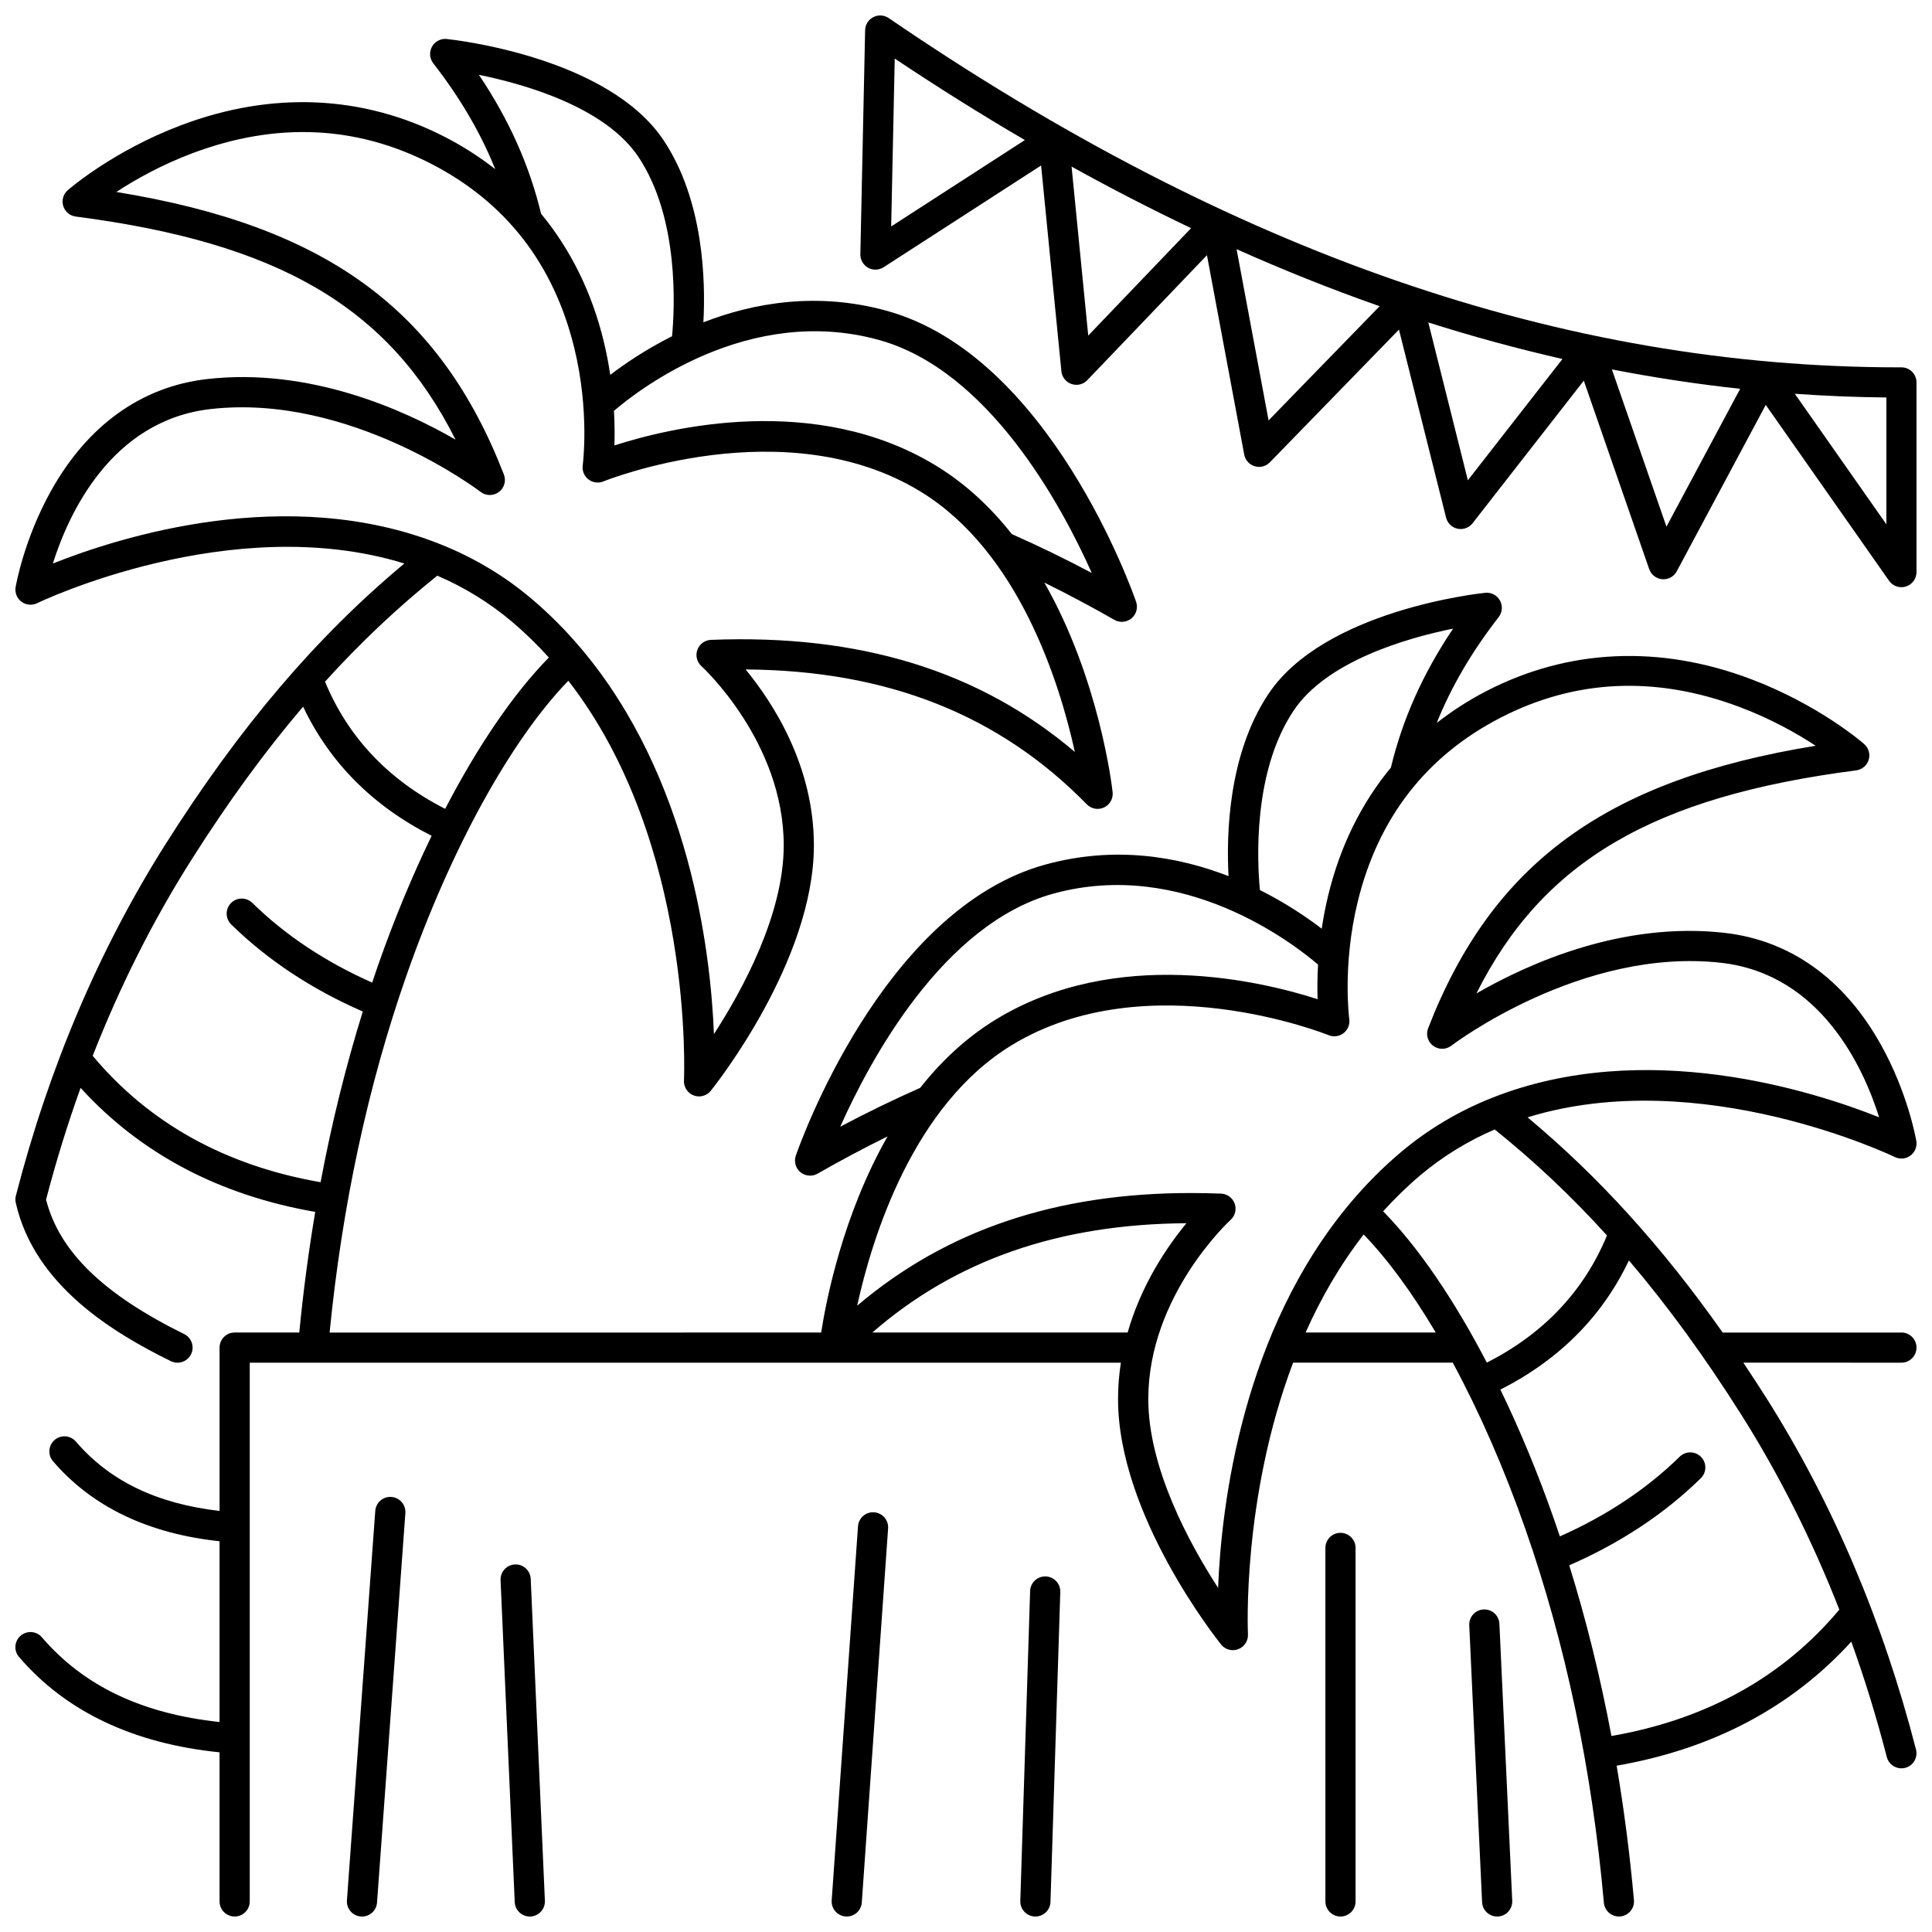 <?xml version="1.0" encoding="UTF-8"?>
<!-- Uploaded to: ICON Repo, www.svgrepo.com, Generator: ICON Repo Mixer Tools -->
<svg width="800px" height="800px" version="1.1" viewBox="144 144 512 512" xmlns="http://www.w3.org/2000/svg">
 <defs>
  <clipPath id="h">
   <path d="m148.09 154h503.81v497.9h-503.81z"/>
  </clipPath>
  <clipPath id="g">
   <path d="m533 570h12v81.902h-12z"/>
  </clipPath>
  <clipPath id="f">
   <path d="m495 550h9v101.9h-9z"/>
  </clipPath>
  <clipPath id="e">
   <path d="m414 561h11v90.902h-11z"/>
  </clipPath>
  <clipPath id="d">
   <path d="m364 544h16v107.9h-16z"/>
  </clipPath>
  <clipPath id="c">
   <path d="m276 558h13v93.902h-13z"/>
  </clipPath>
  <clipPath id="b">
   <path d="m235 540h17v111.9h-17z"/>
  </clipPath>
  <clipPath id="a">
   <path d="m372 148.09h279.9v151.91h-279.9z"/>
  </clipPath>
 </defs>
 <g>
  <g clip-path="url(#h)">
   <path d="m647.9 497.14h-47.367c-16.086-22.828-32.879-41.328-51.715-57.031 45.879-14.164 96.793 10.254 97.324 10.516 1.344 0.656 2.949 0.512 4.152-0.391 1.203-0.898 1.801-2.394 1.547-3.875-0.09-0.512-2.219-12.672-9.391-25.523-9.711-17.398-24.02-27.637-41.387-29.613-27.051-3.074-51.898 8.035-65.801 16.051 17.68-35.242 47.109-52.18 100.65-59.117 1.559-0.203 2.856-1.297 3.312-2.801 0.457-1.504-0.008-3.137-1.191-4.172-0.484-0.422-12.031-10.434-30.082-17.242-24.09-9.09-48.262-8.008-69.91 3.133-4.793 2.469-9.219 5.328-13.297 8.52 3.852-9.594 9.281-18.871 16.422-28.062 0.98-1.266 1.113-2.992 0.336-4.394-0.777-1.402-2.316-2.203-3.906-2.039-1.734 0.18-42.664 4.648-57.461 26.824-10.672 15.988-11.152 37.363-10.559 48.258-13.328-5.176-30.109-8.125-48.52-3.07-43.191 11.855-65.238 74.488-66.156 77.148-0.543 1.574-0.055 3.32 1.23 4.383 0.734 0.609 1.641 0.918 2.551 0.918 0.684 0 1.367-0.176 1.984-0.527 6.176-3.535 12.383-6.832 18.555-9.879-11.828 20.734-16.262 43.336-17.602 51.98l-130.27 0.008c3.32-33.664 10.164-65.492 20.379-94.66 11.727-33.484 27.551-62.219 42.883-78.082 33.441 43.012 30.68 105.31 30.645 105.95-0.09 1.73 0.949 3.324 2.57 3.941 0.465 0.176 0.945 0.262 1.426 0.262 1.188 0 2.344-0.527 3.117-1.492 1.113-1.387 27.32-34.348 27.32-65.043 0-21.125-10.848-37.812-18.098-46.609 37.527 0.25 67.184 11.992 90.434 35.754 1.195 1.219 3.031 1.547 4.57 0.816 1.543-0.73 2.449-2.359 2.262-4.055-0.191-1.73-3.555-30.047-18.094-55.535 6.172 3.043 12.375 6.34 18.555 9.875 0.617 0.355 1.305 0.527 1.984 0.527 0.91 0 1.816-0.312 2.551-0.918 1.281-1.062 1.773-2.809 1.23-4.383-0.918-2.66-22.965-65.289-66.156-77.148-18.406-5.055-35.191-2.102-48.52 3.074 0.594-10.895 0.113-32.27-10.559-48.258-14.797-22.176-55.727-26.645-57.461-26.824-1.586-0.164-3.129 0.637-3.906 2.039-0.777 1.398-0.645 3.129 0.336 4.394 7.141 9.191 12.57 18.465 16.422 28.062-4.082-3.191-8.504-6.051-13.297-8.52-21.652-11.145-45.828-12.227-69.914-3.137-18.051 6.812-29.598 16.82-30.082 17.242-1.184 1.035-1.648 2.668-1.191 4.172s1.754 2.602 3.312 2.801c53.543 6.938 82.973 23.875 100.65 59.117-13.902-8.012-38.754-19.125-65.801-16.051-17.367 1.973-31.68 12.215-41.387 29.613-7.172 12.852-9.301 25.012-9.391 25.523-0.25 1.477 0.348 2.973 1.547 3.871 1.203 0.902 2.809 1.047 4.152 0.391 0.531-0.262 51.445-24.688 97.324-10.516-23.387 19.496-43.625 43.293-63.27 74.348-17.547 27.742-30.898 59.098-39.684 93.191-0.16 0.613-0.168 1.258-0.027 1.879 4.953 21.914 25.82 34.445 41.09 41.965 0.566 0.277 1.172 0.41 1.766 0.41 1.477 0 2.894-0.82 3.59-2.231 0.977-1.98 0.16-4.379-1.82-5.356-21.449-10.562-33.113-21.906-36.602-35.633 2.641-10.133 5.699-20.012 9.152-29.613 15.844 17.406 36.715 28.445 62.184 32.871-1.766 10.453-3.18 21.117-4.231 31.965h-17.125c-2.207 0-4 1.789-4 4v43.281c-16.637-1.91-29.117-7.938-38.07-18.375-1.438-1.676-3.961-1.871-5.637-0.434s-1.871 3.961-0.434 5.637c10.344 12.062 25.184 19.184 44.137 21.207v47.91c-20.605-2.219-36.031-9.578-47.07-22.449-1.438-1.676-3.961-1.871-5.637-0.434s-1.871 3.961-0.434 5.637c12.402 14.465 30.281 22.949 53.141 25.273l0.004 39.512c0 2.207 1.789 4 4 4 2.207 0 4-1.789 4-4v-142.77h230.86c-0.484 3.098-0.754 6.32-0.754 9.648 0 30.695 26.203 63.652 27.32 65.043 0.773 0.965 1.93 1.492 3.117 1.492 0.477 0 0.961-0.086 1.426-0.262 1.621-0.617 2.656-2.211 2.566-3.945-0.023-0.484-1.637-36.047 11.965-71.98h42.309c7.027 13.004 13.617 28.004 19.254 44.109 10.652 30.422 17.648 63.734 20.797 99.016 0.188 2.078 1.93 3.644 3.977 3.644 0.117 0 0.238-0.004 0.359-0.016 2.199-0.195 3.824-2.141 3.629-4.34-1.082-12.105-2.617-23.984-4.582-35.609 25.473-4.426 46.344-15.469 62.188-32.871 3.566 9.906 6.703 20.105 9.402 30.574 0.465 1.805 2.09 3 3.867 3 0.328 0 0.664-0.039 1-0.129 2.141-0.551 3.426-2.731 2.875-4.871-8.785-34.094-22.137-65.449-39.684-93.191-2.019-3.191-4.047-6.281-6.078-9.32l41.895 0.008c2.207 0 4-1.789 4-4 0-2.207-1.789-3.996-4-3.996zm-271.09-263.08c29.191 8.012 48.508 43.855 56.52 61.777-7.09-3.762-14.176-7.199-21.176-10.289-5.527-6.996-12.152-13.297-20.09-18.137-31.949-19.48-70.586-10.09-85.238-5.359 0.082-2.481 0.082-5.602-0.121-9.172 6.5-5.578 35.703-28.27 70.105-18.82zm-63.613-48.461c10.887 16.312 9.59 40.289 8.902 47.512-6.941 3.481-12.523 7.293-16.375 10.234-0.414-2.769-0.957-5.68-1.68-8.684-3.137-13.055-8.781-24.484-16.652-34.016-3.09-12.836-8.508-24.965-16.484-36.82 12.328 2.512 33.496 8.598 42.289 21.773zm-155.19 107.74c4.066-12.887 15.312-37.926 41.82-40.938 37.074-4.211 71.199 21.691 71.535 21.949 1.422 1.098 3.398 1.113 4.84 0.039 1.438-1.074 1.984-2.977 1.332-4.652-16.969-43.676-47.055-65.812-102.71-74.863 4.867-3.184 11.848-7.156 20.285-10.312 22.141-8.285 43.395-7.32 63.176 2.856 19.742 10.16 32.5 26.594 37.918 48.848 4.106 16.859 2.242 30.922 2.223 31.059-0.199 1.418 0.375 2.832 1.508 3.711 1.133 0.879 2.648 1.086 3.973 0.543 0.477-0.195 48.043-19.262 83.996 2.66 26.129 15.93 36.949 50.84 40.945 69.035-25.355-21.527-57.027-31.262-96.438-29.703-1.625 0.062-3.043 1.105-3.598 2.633-0.555 1.527-0.125 3.238 1.078 4.332 0.219 0.195 21.805 20.051 21.805 47.484 0 18.309-10.93 38.344-18.492 50.02-0.891-22.039-6.394-68.023-35.184-102.16-4.082-4.836-8.543-9.309-13.266-13.293-7.117-6.008-15.207-10.836-24.043-14.355-40.508-16.141-85.102-1.91-102.7 5.106zm101.88 3.215c7.207 3.106 13.832 7.176 19.715 12.141 3.453 2.914 6.754 6.125 9.855 9.551-9.332 9.5-18.801 23.402-27.484 40.102-15.062-7.66-25.75-18.98-31.84-33.703 9.418-10.395 19.262-19.664 29.754-28.09zm-91.32 127.25c7.207-18.414 15.926-35.762 26.098-51.84 9.645-15.25 19.43-28.68 29.66-40.695 7.035 14.82 18.453 26.312 34.062 34.227-5.141 10.617-9.945 22.18-14.203 34.332-0.531 1.516-1.043 3.043-1.559 4.57-12.328-5.465-23.008-12.547-31.758-21.125-1.578-1.547-4.109-1.52-5.652 0.055-1.547 1.578-1.52 4.109 0.059 5.656 9.621 9.43 21.34 17.18 34.871 23.078-4.523 14.523-8.254 29.637-11.188 45.234-25.176-4.371-45.461-15.629-60.391-33.492zm401.3 47.605c-6.09 14.719-16.777 26.043-31.84 33.703-8.684-16.699-18.152-30.602-27.484-40.102 3.106-3.43 6.402-6.637 9.855-9.551 5.879-4.965 12.508-9.035 19.715-12.141 10.492 8.426 20.336 17.695 29.754 28.09zm-83.07-139.05c8.793-13.176 29.957-19.258 42.289-21.77-7.977 11.855-13.395 23.984-16.484 36.82-7.871 9.535-13.516 20.965-16.652 34.016-0.723 3.004-1.266 5.91-1.68 8.684-3.852-2.945-9.438-6.758-16.379-10.238-0.695-7.227-2.008-31.156 8.906-47.512zm-120.13 110.23c8.012-17.922 27.328-53.762 56.52-61.777 34.414-9.445 63.617 13.25 70.109 18.816-0.203 3.57-0.203 6.691-0.121 9.172-14.652-4.734-53.293-14.121-85.238 5.359-7.938 4.84-14.566 11.141-20.09 18.137-7.004 3.094-14.09 6.531-21.18 10.293zm8.516 54.539c22.086-19.211 49.461-28.738 83.227-28.961-5.086 6.168-11.934 16.223-15.574 28.961zm91.617 67.664c-7.562-11.676-18.492-31.707-18.492-50.02 0-27.434 21.59-47.289 21.801-47.48 1.211-1.09 1.641-2.801 1.086-4.332s-1.977-2.57-3.602-2.637c-2.711-0.105-5.379-0.16-8.02-0.16-35.707 0-64.809 9.82-88.418 29.863 3.996-18.195 14.812-53.105 40.945-69.035 35.953-21.918 83.52-2.852 83.992-2.66 1.324 0.543 2.836 0.336 3.969-0.539 1.133-0.875 1.707-2.293 1.512-3.711-0.02-0.141-1.883-14.203 2.223-31.062 5.418-22.254 18.176-38.688 37.918-48.848 19.781-10.18 41.039-11.141 63.176-2.856 8.438 3.156 15.418 7.133 20.285 10.316-55.656 9.051-85.742 31.188-102.71 74.867-0.648 1.672-0.105 3.574 1.332 4.648 1.438 1.074 3.414 1.062 4.836-0.035 0.34-0.262 34.469-26.168 71.539-21.953 26.512 3.012 37.754 28.051 41.82 40.938-17.602-7.016-62.188-21.246-102.7-5.113-8.84 3.519-16.93 8.352-24.043 14.355-4.719 3.981-9.18 8.453-13.266 13.293-28.785 34.137-34.289 80.121-35.18 102.16zm23.199-67.664c4.004-8.98 9.043-17.82 15.387-25.977 6.391 6.613 12.871 15.477 19.102 25.977zm141.44 73.434c-14.926 17.863-35.215 29.121-60.391 33.496-2.934-15.602-6.664-30.711-11.188-45.234 13.531-5.894 25.25-13.645 34.871-23.078 1.578-1.547 1.602-4.078 0.059-5.652-1.547-1.578-4.078-1.602-5.652-0.059-8.75 8.578-19.43 15.66-31.758 21.125-0.512-1.531-1.027-3.059-1.559-4.57-4.254-12.152-9.059-23.715-14.203-34.332 15.609-7.918 27.027-19.406 34.062-34.23 10.23 12.012 20.016 25.445 29.66 40.695 10.172 16.082 18.887 33.426 26.098 51.84z"/>
  </g>
  <g clip-path="url(#g)">
   <path d="m540.76 651.9c0.062 0 0.125 0 0.188-0.004 2.207-0.102 3.91-1.973 3.809-4.18l-3.402-73.383c-0.102-2.207-1.953-3.914-4.18-3.809-2.207 0.102-3.91 1.973-3.809 4.18l3.402 73.383c0.098 2.141 1.867 3.812 3.992 3.812z"/>
  </g>
  <g clip-path="url(#f)">
   <path d="m503.24 647.9v-93.684c0-2.207-1.789-4-4-4-2.207 0-4 1.789-4 4l0.004 93.684c0 2.207 1.789 4 4 4 2.207 0 3.996-1.789 3.996-4z"/>
  </g>
  <g clip-path="url(#e)">
   <path d="m418.39 651.9c2.148 0 3.926-1.707 3.996-3.871l2.602-82.133c0.07-2.207-1.664-4.055-3.871-4.125-0.043 0-0.086-0.004-0.129-0.004-2.148 0-3.926 1.707-3.996 3.871l-2.602 82.133c-0.07 2.207 1.664 4.055 3.871 4.125 0.043 0.004 0.086 0.004 0.129 0.004z"/>
  </g>
  <g clip-path="url(#d)">
   <path d="m368.4 651.9c2.082 0 3.836-1.609 3.984-3.719l6.973-99.137c0.156-2.203-1.504-4.113-3.707-4.269-2.195-0.156-4.113 1.508-4.269 3.707l-6.973 99.137c-0.156 2.203 1.504 4.113 3.707 4.269 0.094 0.008 0.191 0.012 0.285 0.012z"/>
  </g>
  <g clip-path="url(#c)">
   <path d="m284.4 651.9c0.059 0 0.117 0 0.18-0.004 2.207-0.098 3.914-1.965 3.82-4.172l-3.754-85.309c-0.098-2.207-1.973-3.918-4.172-3.82-2.207 0.098-3.914 1.965-3.82 4.172l3.754 85.309c0.094 2.148 1.863 3.824 3.992 3.824z"/>
  </g>
  <g clip-path="url(#b)">
   <path d="m239.64 651.89c0.098 0.008 0.195 0.012 0.293 0.012 2.078 0 3.832-1.605 3.984-3.707l7.508-103.21c0.16-2.203-1.496-4.117-3.699-4.277-2.203-0.172-4.117 1.496-4.277 3.699l-7.508 103.21c-0.16 2.203 1.496 4.117 3.699 4.277z"/>
  </g>
  <g clip-path="url(#a)">
   <path d="m647.9 241.35h-0.008-0.602c-89.059 0-176.66-30.281-267.77-92.555-1.211-0.828-2.781-0.926-4.086-0.254-1.305 0.672-2.137 2.004-2.168 3.469l-1.262 59.363c-0.031 1.477 0.758 2.856 2.047 3.578 1.293 0.723 2.875 0.672 4.121-0.133l41.73-26.965 5.375 54.523c0.152 1.555 1.195 2.875 2.672 3.387 0.43 0.148 0.867 0.219 1.305 0.219 1.074 0 2.121-0.434 2.891-1.234l31.711-33.121 9.875 52.836c0.273 1.469 1.344 2.66 2.773 3.094 0.379 0.113 0.77 0.172 1.156 0.172 1.062 0 2.102-0.426 2.867-1.211l34.211-35.172 12.484 49.824c0.371 1.484 1.555 2.625 3.051 2.941 0.277 0.059 0.555 0.086 0.828 0.086 1.215 0 2.387-0.559 3.152-1.539l29.469-37.781 17.332 49.945c0.52 1.5 1.879 2.551 3.465 2.676 0.105 0.008 0.211 0.012 0.316 0.012 1.465 0 2.824-0.805 3.523-2.113l23.582-44.09 32.68 46.602c0.766 1.086 1.996 1.703 3.273 1.703 0.402 0 0.809-0.062 1.203-0.188 1.664-0.523 2.797-2.066 2.797-3.812v-50.266c0-1.062-0.422-2.078-1.172-2.828-0.746-0.75-1.762-1.168-2.824-1.168zm-267.73-37.34 0.945-44.492c11.488 7.68 22.988 14.879 34.484 21.598zm47.809-15.859c10.574 5.856 21.137 11.297 31.672 16.312l-27.258 28.469zm52.207 67.258-8.48-45.375c12.449 5.555 24.848 10.516 37.176 14.855 0.246 0.086 0.492 0.168 0.738 0.254zm52.812 15.867-10.48-41.824c11.832 3.754 23.688 6.984 35.551 9.684zm52.629 12.293-14.461-41.672c11.34 2.203 22.68 3.914 33.996 5.141zm58.281-0.621-24.262-34.594c8.105 0.578 16.191 0.906 24.262 0.98z"/>
  </g>
 </g>
</svg>